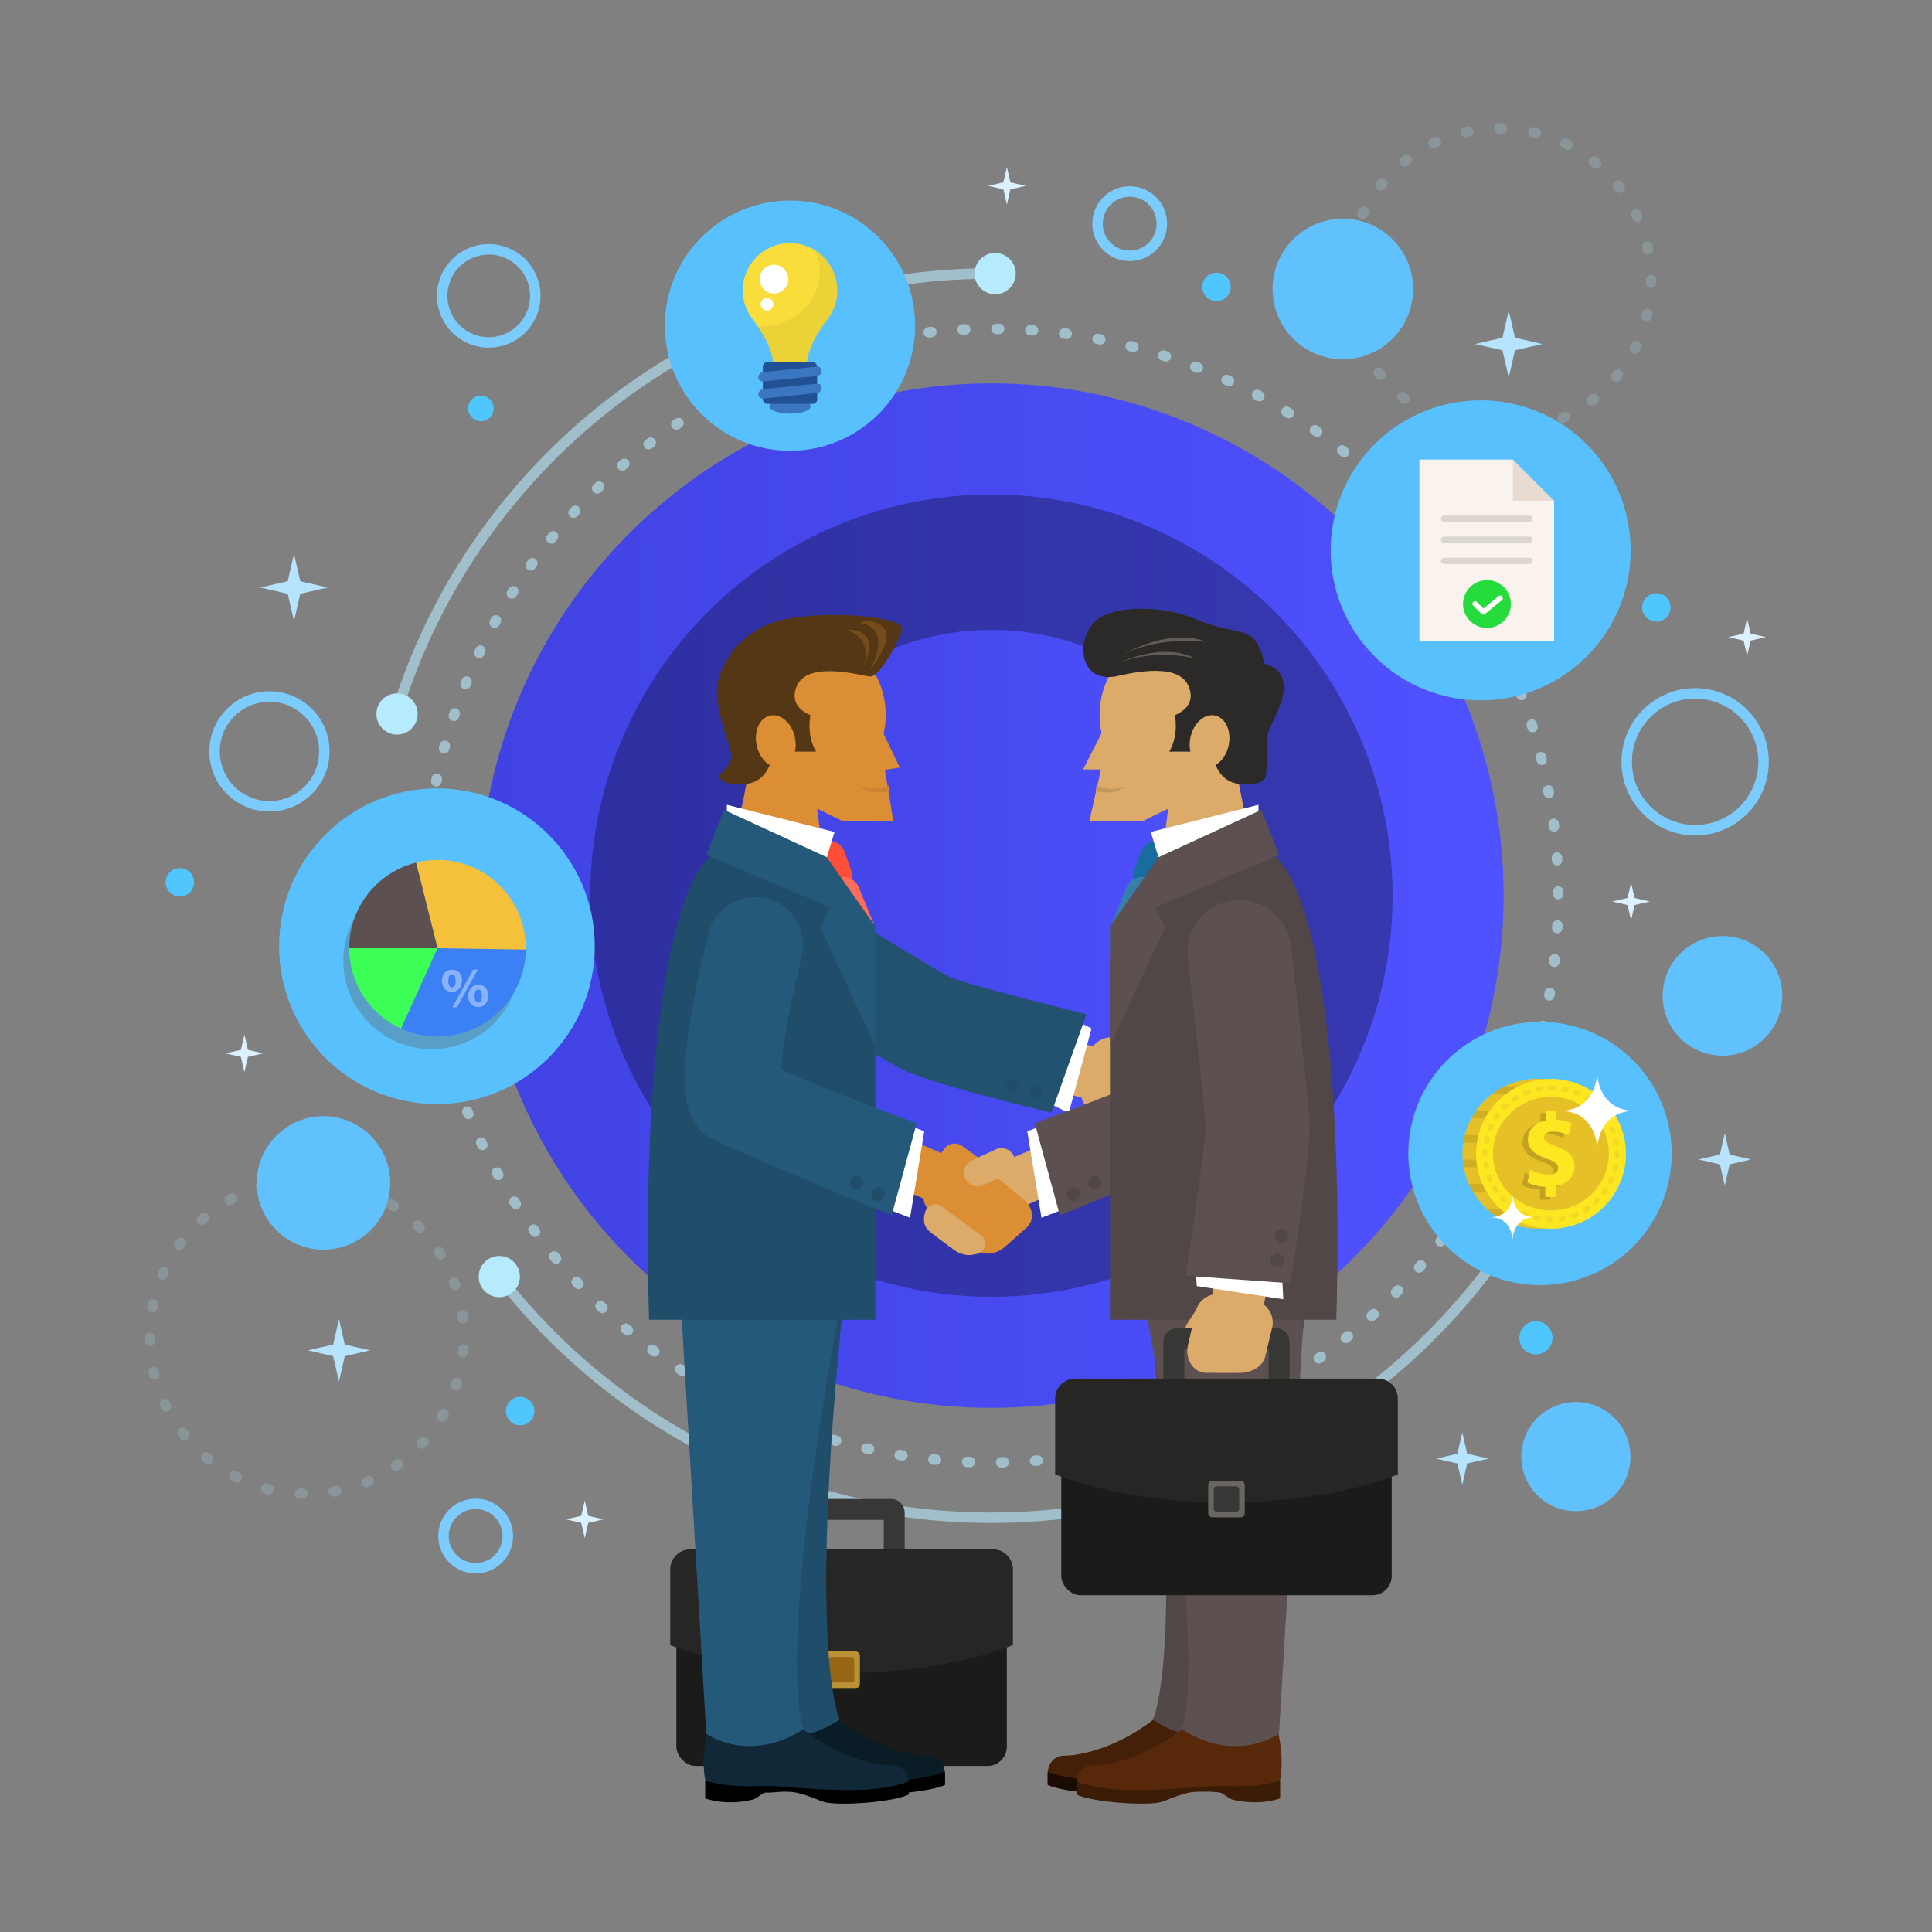 <?xml version="1.0" encoding="UTF-8"?>
<svg id="Layer_1" data-name="Layer 1" xmlns="http://www.w3.org/2000/svg" xmlns:xlink="http://www.w3.org/1999/xlink" viewBox="0 0 1000 1000">
  <rect x="0" y="0" width="1000" height="1000" fill="#808080" stroke="none"/>
  <defs>
    <style>
      .cls-1 {
        fill: #fd4a5f;
      }

      .cls-2 {
        fill: url(#linear-gradient-2);
      }

      .cls-3 {
        stroke: #373736;
        stroke-width: 10.84px;
      }

      .cls-3, .cls-4, .cls-5, .cls-6, .cls-7, .cls-8, .cls-9, .cls-10 {
        fill: none;
        stroke-linecap: round;
        stroke-linejoin: round;
      }

      .cls-11 {
        fill: #452008;
      }

      .cls-12 {
        fill: #fff;
      }

      .cls-13 {
        fill: #b89234;
      }

      .cls-14 {
        fill: #25597a;
      }

      .cls-4 {
        stroke: #e6c027;
        stroke-dasharray: 0 0 1.34 5.35;
      }

      .cls-4, .cls-10 {
        stroke-width: 2.71px;
      }

      .cls-15 {
        fill: #373736;
      }

      .cls-16 {
        fill: #3b80f5;
      }

      .cls-5 {
        stroke-dasharray: 0 0 1.36 16.28;
      }

      .cls-5, .cls-6, .cls-7, .cls-8, .cls-9 {
        stroke-width: 5.42px;
      }

      .cls-5, .cls-6, .cls-7, .cls-9 {
        stroke: #b6eafd;
      }

      .cls-17 {
        fill: #543714;
      }

      .cls-18 {
        fill: #599ec7;
      }

      .cls-19 {
        fill: #0a1c26;
      }

      .cls-6, .cls-20 {
        opacity: .6;
      }

      .cls-21 {
        fill: #976615;
      }

      .cls-22 {
        fill: #215192;
      }

      .cls-23 {
        fill: #26dc3d;
      }

      .cls-24 {
        fill: #fde721;
      }

      .cls-25 {
        fill: #f9de3b;
      }

      .cls-7 {
        stroke-dasharray: 0 0 1.35 16.21;
      }

      .cls-26 {
        fill: #2c2a28;
      }

      .cls-27 {
        opacity: .2;
      }

      .cls-28 {
        fill: #524747;
      }

      .cls-29 {
        fill: #615e5a;
      }

      .cls-30 {
        fill: #b6eafd;
      }

      .cls-31 {
        fill: #dbf1ff;
      }

      .cls-32 {
        fill: #102838;
      }

      .cls-33 {
        fill: #d7c034;
      }

      .cls-33, .cls-34 {
        opacity: .4;
      }

      .cls-35 {
        fill: #3b76c2;
      }

      .cls-36 {
        fill: #1a0c03;
      }

      .cls-37 {
        fill: #186c9f;
      }

      .cls-38 {
        fill: #3b1c07;
      }

      .cls-39 {
        fill: #204d69;
      }

      .cls-40 {
        fill: #262624;
      }

      .cls-41 {
        fill: #367fab;
      }

      .cls-8 {
        stroke: #7bccfd;
      }

      .cls-42 {
        fill: #b6e3fd;
      }

      .cls-9 {
        stroke-dasharray: 0 0 1.36 16.26;
      }

      .cls-10 {
        stroke: #fff;
      }

      .cls-43 {
        fill: #faf3ed;
      }

      .cls-44 {
        fill: #58c1fd;
      }

      .cls-45 {
        fill: #f5c03a;
      }

      .cls-46 {
        fill: #c2a220;
      }

      .cls-47 {
        fill: #57290a;
      }

      .cls-48 {
        fill: #dcab69;
      }

      .cls-49 {
        fill: #db8e34;
      }

      .cls-50 {
        fill: #696561;
      }

      .cls-51 {
        fill: #c2985c;
      }

      .cls-52 {
        fill: #e6c027;
      }

      .cls-53 {
        fill: #fd4f38;
      }

      .cls-54 {
        fill: #3bff56;
      }

      .cls-55 {
        fill: #1b1b1a;
      }

      .cls-56 {
        fill: #fd6c59;
      }

      .cls-57 {
        fill: #dcd6d1;
      }

      .cls-58 {
        fill: #4fc6fd;
      }

      .cls-59 {
        fill: #cc8432;
      }

      .cls-60 {
        fill: #5c5050;
      }

      .cls-61 {
        isolation: isolate;
        opacity: .3;
      }

      .cls-62 {
        fill: #754c1c;
      }

      .cls-63 {
        fill: #60c1fd;
      }

      .cls-64 {
        fill: url(#linear-gradient);
      }

      .cls-65 {
        fill: #225270;
      }

      .cls-66 {
        fill: #e8dbd1;
      }
    </style>
    <linearGradient id="linear-gradient" x1="248.02" y1="463.58" x2="778.27" y2="463.58" gradientTransform="translate(478.1 -227.07) rotate(45)" gradientUnits="userSpaceOnUse">
      <stop offset="0" stop-color="#4042e2"/>
      <stop offset="1" stop-color="#4f52ff"/>
    </linearGradient>
    <linearGradient id="linear-gradient-2" x1="375.59" y1="463.58" x2="650.71" y2="463.58" gradientTransform="matrix(1, 0, 0, 1, 0, 0)" xlink:href="#linear-gradient"/>
  </defs>
  <g class="cls-27">
    <circle class="cls-9" cx="158.8" cy="691.9" r="81.3" transform="translate(-442.74 314.94) rotate(-45)"/>
  </g>
  <g class="cls-27">
    <circle class="cls-5" cx="776.03" cy="145.02" r="78.59"/>
  </g>
  <circle class="cls-58" cx="795" cy="692.46" r="8.58"/>
  <circle class="cls-58" cx="248.91" cy="211.42" r="6.6"/>
  <path class="cls-58" d="m276.6,730.4c0,4.06-3.29,7.36-7.36,7.36s-7.36-3.29-7.36-7.36,3.29-7.36,7.36-7.36,7.36,3.29,7.36,7.36Z"/>
  <circle class="cls-58" cx="629.68" cy="148.5" r="7.36"/>
  <path class="cls-58" d="m100.44,456.68c0,4.06-3.29,7.36-7.36,7.36s-7.36-3.29-7.36-7.36,3.29-7.36,7.36-7.36,7.36,3.29,7.36,7.36Z"/>
  <circle class="cls-58" cx="857.33" cy="314.4" r="7.36"/>
  <circle class="cls-63" cx="167.43" cy="612.29" r="34.55" transform="translate(-383.91 297.72) rotate(-45)"/>
  <circle class="cls-63" cx="695.06" cy="149.59" r="36.38" transform="translate(97.8 535.29) rotate(-45)"/>
  <circle class="cls-63" cx="891.54" cy="515.45" r="30.96" transform="translate(-103.35 781.39) rotate(-45)"/>
  <circle class="cls-63" cx="815.66" cy="753.94" r="28.25" transform="translate(-294.21 797.58) rotate(-45)"/>
  <circle class="cls-8" cx="246.2" cy="795.06" r="16.65"/>
  <circle class="cls-8" cx="584.73" cy="115.77" r="16.65"/>
  <circle class="cls-8" cx="252.98" cy="153.15" r="24.1"/>
  <circle class="cls-8" cx="877.47" cy="394.35" r="35.42" transform="translate(341.4 1193.16) rotate(-80.34)"/>
  <circle class="cls-8" cx="139.47" cy="388.93" r="28.41"/>
  <polygon class="cls-42" points="152.17 286.68 155.42 300.85 169.59 304.09 155.42 307.34 152.17 321.51 148.93 307.34 134.76 304.09 148.93 300.85 152.17 286.68"/>
  <polygon class="cls-42" points="780.92 160.66 784.16 174.83 798.33 178.07 784.16 181.32 780.92 195.49 777.67 181.32 763.5 178.07 777.67 174.83 780.92 160.66"/>
  <polygon class="cls-42" points="756.88 741.4 759.4 752.45 770.45 754.98 759.4 757.5 756.88 768.55 754.35 757.5 743.3 754.98 754.35 752.45 756.88 741.4"/>
  <polygon class="cls-31" points="521.17 86.47 522.98 94.39 530.9 96.2 522.98 98.01 521.17 105.93 519.35 98.01 511.44 96.2 519.35 94.39 521.17 86.47"/>
  <polygon class="cls-31" points="844.24 456.89 846.05 464.81 853.97 466.63 846.05 468.44 844.24 476.36 842.43 468.44 834.51 466.63 842.43 464.81 844.24 456.89"/>
  <polygon class="cls-31" points="302.66 776.69 304.47 784.6 312.39 786.42 304.47 788.23 302.66 796.15 300.85 788.23 292.93 786.42 300.85 784.6 302.66 776.69"/>
  <polygon class="cls-31" points="126.5 535.49 128.32 543.41 136.23 545.22 128.32 547.03 126.5 554.95 124.69 547.03 116.77 545.22 124.69 543.41 126.5 535.49"/>
  <polygon class="cls-31" points="904.3 320.03 906.11 327.95 914.03 329.77 906.11 331.58 904.3 339.5 902.49 331.58 894.57 329.77 902.49 327.95 904.3 320.03"/>
  <polygon class="cls-42" points="892.75 586.56 895.27 597.61 906.32 600.14 895.27 602.66 892.75 613.71 890.22 602.66 879.17 600.14 890.22 597.61 892.75 586.56"/>
  <polygon class="cls-42" points="175.45 682.81 178.45 695.94 191.58 698.94 178.45 701.95 175.45 715.08 172.44 701.95 159.32 698.94 172.44 695.94 175.45 682.81"/>
  <circle class="cls-30" cx="258.44" cy="660.76" r="10.67"/>
  <circle class="cls-30" cx="205.5" cy="369.56" r="10.67"/>
  <circle class="cls-30" cx="515.07" cy="141.62" r="10.67"/>
  <circle class="cls-64" cx="513.15" cy="463.58" r="265.12" transform="translate(-177.5 498.63) rotate(-45)"/>
  <circle class="cls-61" cx="513.15" cy="463.58" r="207.65"/>
  <circle class="cls-2" cx="513.15" cy="463.58" r="137.56"/>
  <g class="cls-20">
    <circle class="cls-7" cx="513.15" cy="463.58" r="293.37" transform="translate(-177.5 498.63) rotate(-45)"/>
  </g>
  <path class="cls-6" d="m205.5,367.82c40.77-131.08,163.03-226.25,307.53-226.25"/>
  <path class="cls-6" d="m813.29,580.13c-46.7,120.22-163.53,205.44-300.26,205.44-103.55,0-195.68-48.88-254.59-124.82"/>
  <g>
    <polygon class="cls-48" points="558.8 539.88 574.77 543.69 568.11 570.18 548.03 565.14 558.8 539.88"/>
    <polygon class="cls-12" points="556.19 527.85 564.97 532.34 553.18 576.09 541.77 570.34 556.19 527.85"/>
    <path class="cls-65" d="m491.13,505.51c6.62,3.42,71.16,19.48,71.22,19.49l-18.12,50.93c-18.2-4.43-64.47-15.6-78.27-22.92-13.9-7.37-66.23-39.47-68.81-40.97-12.83-7.46-17.18-23.92-9.72-36.75,7.46-12.83,23.92-17.19,36.75-9.72,21.53,12.52,56.59,34.44,66.96,39.94Z"/>
    <g>
      <path class="cls-39" d="m532.54,565.52c-.23-1.92,1.14-3.65,3.06-3.88,1.92-.23,3.65,1.14,3.88,3.06s-1.14,3.65-3.06,3.88c-1.92.23-3.65-1.14-3.88-3.06Z"/>
      <path class="cls-39" d="m520.28,562.48c-.23-1.92,1.14-3.65,3.06-3.88,1.92-.23,3.65,1.14,3.88,3.06.23,1.92-1.14,3.65-3.06,3.88-1.92.23-3.65-1.14-3.88-3.06Z"/>
    </g>
    <path class="cls-48" d="m587.09,551.21c4.3-.68,7.22-4.72,6.54-9.02h0c-.68-4.3-4.72-7.22-9.02-6.54l-8.08,1.29c-4.3.68-7.22,4.72-6.54,9.02h0c.68,4.3,4.72,7.22,9.02,6.54l8.08-1.29Z"/>
    <path class="cls-48" d="m559.75,562.49l3.95-16.56c1.51-6.3,7.84-10.19,14.14-8.69l17.63,3.35c6.3,1.51,11.29,7.8,8.69,14.14-1.82,4.45-4.42,10.23-6.91,15.85-2.49,5.62-7.84,10.19-14.14,8.69l-14.67-2.65c-6.3-1.51-10.19-7.84-8.69-14.14Z"/>
  </g>
  <g>
    <g>
      <rect class="cls-3" x="408.38" y="781.28" width="54.47" height="33.63" rx="1.43" ry="1.43"/>
      <g>
        <rect class="cls-55" x="350.09" y="803.08" width="171.04" height="110.97" rx="9.97" ry="9.97"/>
        <path class="cls-40" d="m357.27,801.93h156.69c5.71,0,10.34,4.63,10.34,10.34v39.26c-23.52,8.99-54.6,14.47-88.69,14.47s-65.17-5.47-88.69-14.47v-39.26c0-5.71,4.63-10.34,10.34-10.34Z"/>
        <rect class="cls-13" x="426.15" y="854.8" width="18.93" height="18.93" rx="2.14" ry="2.14"/>
        <rect class="cls-21" x="429.02" y="857.68" width="13.18" height="13.18" rx="1.49" ry="1.49"/>
      </g>
    </g>
    <g>
      <path class="cls-19" d="m383.83,916.68v9.18h24.39c2.2,0,4.03-4.59,7.89-4.59h9.54c1.83,0,21.25,6.83,23.51,6.83,5.5,0,32.24-.41,39.94-4.28v-6.12s-.18-8.97-8.8-8.97-30.44-4.69-50.43-22.43c0,0-12.65,18.15-45.11,5.71,0,0-3.3,12.64-.92,24.67Z"/>
      <path d="m416.54,919.37c-5.65,0-20.09,1.17-32.7-2.7v9.18s10.39,4.08,24.62.61c2.15-.52,5.58-4.08,7.65-4.08h9.54c10.06,0,16,4.89,21.45,5.71,9.31,1.41,34.29-.41,41.99-4.28v-6.12s0-.22-.04-.59c-4.01,1.59-12.45,4.08-26.4,4.38-20.66.43-40.46-2.11-46.11-2.11Z"/>
    </g>
    <path class="cls-39" d="m353.56,664.17l30.97,228.23s23.22,15.85,50.13-2.36c0,0-18.17-34.56,4.08-236.96l-85.18,11.09Z"/>
    <g>
      <path class="cls-11" d="m647.54,916.68v9.18h-24.39c-2.2,0-4.03-4.59-7.89-4.59h-9.54c-1.83,0-21.25,6.83-23.51,6.83-5.5,0-32.24-.41-39.94-4.28v-6.12s.18-8.97,8.8-8.97,30.44-4.69,50.43-22.43c0,0,12.65,18.15,45.11,5.71,0,0,3.3,12.64.92,24.67Z"/>
      <path class="cls-36" d="m614.84,919.37c5.65,0,20.09,1.17,32.7-2.7v9.18s-10.39,4.08-24.62.61c-2.15-.52-5.58-4.08-7.65-4.08h-9.54c-10.06,0-16,4.89-21.45,5.71-9.31,1.41-34.29-.41-41.99-4.28v-6.12s0-.22.05-.59c4.01,1.59,12.45,4.08,26.4,4.38,20.66.43,40.46-2.11,46.11-2.11Z"/>
    </g>
    <path class="cls-28" d="m677.81,664.17l-30.97,228.23s-23.22,15.85-50.13-2.36c0,0,18.17-34.56-4.08-236.96l85.18,11.09Z"/>
    <path class="cls-49" d="m515.41,605.73l-17.5-12.64c-2.99-2.1-7.11-1.37-9.2,1.61l-5.5,7.84c-2.1,2.99-1.37,7.11,1.61,9.2l16.1,11.66c2.99,2.1,6.73.81,9.2-1.61,2.47-2.42,5.03-4.91,6.9-6.86,2.67-2.78,1.37-7.11-1.61-9.2Z"/>
    <polygon class="cls-48" points="549.32 588.49 565.02 608.9 526.35 625.94 522.72 599.85 549.32 588.49"/>
    <path class="cls-48" d="m481.84,623.05l24.3-23.12c4.16-3.85,10.65-3.6,14.5.56l10.11,10.92c3.85,4.16,3.6,10.65-.56,14.5l-22.34,21.31c-4.16,3.85-10.2,2.65-14.5-.56-4.3-3.21-8.77-6.51-12.06-9.12-4.7-3.72-3.6-10.65.56-14.5Z"/>
    <polygon class="cls-12" points="540.91 581.99 531.71 585.58 539.06 630.29 550.99 625.72 540.91 581.99"/>
    <path class="cls-60" d="m548.54,628.97l-12.93-47.59c.36-.15.73-.3,1.1-.43,25.31-9.2,55.13-20.98,69.1-27.54-.82-12.26-5.14-36.22-10.67-58.05-3.38-13.31,4.67-26.85,17.99-30.23,13.31-3.36,26.85,4.67,30.23,17.99.2.77,4.82,19.03,8.32,38.66,6.89,38.63,5.1,55.32-7.07,66.11-3.2,2.83-94.27,40.83-95.98,41.06-.02,0-.04,0-.06,0Z"/>
    <g>
      <path class="cls-28" d="m552.17,618.72c.27,1.91,2.03,3.25,3.94,2.98,1.91-.27,3.25-2.03,2.98-3.94-.27-1.91-2.03-3.25-3.94-2.98-1.91.27-3.25,2.03-2.98,3.94Z"/>
      <path class="cls-28" d="m563.27,612.69c.27,1.91,2.03,3.25,3.94,2.98,1.91-.27,3.25-2.03,2.98-3.94-.27-1.91-2.03-3.25-3.94-2.98-1.91.27-3.25,2.03-2.98,3.94Z"/>
    </g>
    <g>
      <path class="cls-32" d="m365.08,921.68v9.18h24.39c2.2,0,4.03-4.59,7.89-4.59h9.54c1.83,0,21.25,6.83,23.51,6.83,5.5,0,32.24-.41,39.94-4.28v-6.12s-.18-8.97-8.8-8.97-30.44-4.69-50.43-22.43c0,0-12.65,18.15-45.11,5.71,0,0-3.3,12.64-.92,24.67Z"/>
      <path d="m397.78,924.38c-5.65,0-20.09,1.17-32.7-2.7v9.18s10.39,4.08,24.62.61c2.15-.52,5.58-4.08,7.65-4.08h9.54c10.06,0,16,4.89,21.45,5.71,9.31,1.41,34.29-.41,41.99-4.28v-6.12s0-.22-.05-.59c-4.01,1.59-12.45,4.08-26.4,4.38-20.66.43-40.46-2.11-46.11-2.11Z"/>
    </g>
    <polygon class="cls-49" points="465.04 587.35 449.34 607.77 488.01 624.8 491.64 598.71 465.04 587.35"/>
    <path class="cls-49" d="m529.86,620.79l-26.05-21.12c-4.45-3.51-10.9-2.75-14.41,1.7l-9.22,11.69c-3.51,4.45-2.75,10.9,1.7,14.41l23.96,19.48c4.45,3.51,10.37,1.84,14.41-1.7,4.04-3.54,8.22-7.18,11.3-10.04,4.39-4.08,2.75-10.9-1.7-14.41Z"/>
    <path class="cls-14" d="m352.08,669.17l13.49,228.23s21.95,15.85,50.32-2.36c0,0-16.2-34.56,22.26-236.96l-86.07,11.09Z"/>
    <polygon class="cls-49" points="388.54 394.53 378.54 445.47 427.71 455.9 422.6 415.73 388.54 394.53"/>
    <ellipse class="cls-49" cx="417.22" cy="370.04" rx="41.24" ry="42.41"/>
    <path class="cls-39" d="m453.08,683.1v-184.23c0-34.18-50.1-56.64-84.28-56.64-25.02,19.93-36.37,120.44-32.86,240.87h117.14Z"/>
    <path class="cls-53" d="m440.43,450.13c1.6,4.48-.73,9.41-5.21,11.02h0c-4.48,1.6-9.41-.73-11.02-5.21l-3.24-9.23c-1.6-4.48.73-9.41,5.21-11.02h0c4.48-1.6,9.41.73,11.02,5.21l3.24,9.23Z"/>
    <path class="cls-56" d="m452.11,477.73c1.81,4.4-.29,9.44-4.69,11.25h0c-4.4,1.81-9.44-.29-11.25-4.69l-7.6-18.44c-1.81-4.4.29-9.44,4.69-11.25h0c4.4-1.81,9.44.29,11.25,4.69l7.6,18.44Z"/>
    <polygon class="cls-12" points="376.23 439.68 376.23 416.57 431.98 430.62 425.13 452.92 376.23 439.68"/>
    <polygon class="cls-14" points="427.93 443.69 374.73 419.16 365.59 442.51 453.08 479.59 427.93 443.69"/>
    <polygon class="cls-14" points="435.94 456.57 424.66 480.07 453.08 541.52 453.08 479.59 435.94 456.57"/>
    <polygon class="cls-49" points="408.57 411.51 436.02 424.95 462.38 424.95 454.92 379.64 408.57 373.61 408.57 411.51"/>
    <polygon class="cls-49" points="449.79 364.06 465.75 397.31 449.82 399.66 449.79 364.06"/>
    <path class="cls-17" d="m412.7,354.49c-2.42,4.91-2.63,11.69,6.8,15.69,0,0-2.28,10.14,2.91,18.85h-11.55l-2.29-11.35s-16.96,3.49-8.48,11.35c0,0-.87,15.12-13.75,16.73-12.88,1.61-14.63-4.32-14.63-4.32,0,0,6.12-3.87,6.83-9.35.71-5.48-10.05-25.26-6.83-39.73,1.75-7.86,10.84-27.95,36.86-32.31,26.02-4.37,59.49.11,58.46,5.35-1.03,5.24-11.47,25.01-16.7,24.77-3.52-.16-31.34-8.44-37.63,4.33Z"/>
    <path class="cls-49" d="m411.41,381.55c1.62,7.38-1.49,14.32-6.94,15.52-5.45,1.2-11.18-3.81-12.8-11.19-1.62-7.38,1.49-14.32,6.94-15.52,5.45-1.2,11.18,3.81,12.8,11.19Z"/>
    <path class="cls-62" d="m449.88,347.43s11.62-14.41,8.58-20.72c-2.84-5.88-11.64-5.88-13.47-3.97,2.11-.53,17.18,2.43,4.89,24.69Z"/>
    <path class="cls-62" d="m447.03,345.37s5.28-11.6,1.27-15.95c-4.28-4.63-10.28-3.26-10.28-3.26,0,0,14.25,2.95,9.01,19.2Z"/>
    <polygon class="cls-12" points="469.19 581.99 478.39 585.58 471.04 630.29 459.11 625.72 469.19 581.99"/>
    <path class="cls-14" d="m461.55,628.97l12.93-47.59c-.36-.15-.73-.3-1.1-.43-25.31-9.2-55.13-20.98-69.1-27.54.82-12.26,5.14-36.22,10.67-58.05,3.38-13.31-4.67-26.85-17.99-30.23-13.31-3.36-26.85,4.67-30.23,17.99-.2.77-4.82,19.03-8.32,38.66-6.89,38.63-5.1,55.32,7.07,66.11,3.2,2.83,94.27,40.83,95.98,41.06.02,0,.04,0,.06,0Z"/>
    <g>
      <path class="cls-39" d="m457.93,618.72c-.27,1.91-2.03,3.25-3.94,2.98-1.91-.27-3.25-2.03-2.98-3.94.27-1.91,2.03-3.25,3.94-2.98,1.91.27,3.25,2.03,2.98,3.94Z"/>
      <path class="cls-39" d="m446.83,612.69c-.27,1.91-2.03,3.25-3.94,2.98-1.91-.27-3.25-2.03-2.98-3.94.27-1.91,2.03-3.25,3.94-2.98,1.91.27,3.25,2.03,2.98,3.94Z"/>
    </g>
    <g>
      <path class="cls-47" d="m662.53,921.68v9.18h-24.39c-2.2,0-4.03-4.59-7.89-4.59h-9.54c-1.83,0-21.25,6.83-23.51,6.83-5.5,0-32.24-.41-39.94-4.28v-6.12s.18-8.97,8.8-8.97,30.44-4.69,50.43-22.43c0,0,12.65,18.15,45.11,5.71,0,0,3.3,12.64.92,24.67Z"/>
      <path class="cls-38" d="m629.82,924.38c5.65,0,20.09,1.17,32.7-2.7v9.18s-10.39,4.08-24.62.61c-2.15-.52-5.58-4.08-7.65-4.08h-9.54c-10.06,0-16,4.89-21.45,5.71-9.31,1.41-34.29-.41-41.99-4.28v-6.12s0-.22.05-.59c4.01,1.59,12.45,4.08,26.4,4.38,20.66.43,40.46-2.11,46.11-2.11Z"/>
    </g>
    <path class="cls-60" d="m675.52,669.17l-13.49,228.23s-21.95,15.85-50.32-2.36c0,0,16.2-34.56-22.26-236.96l86.07,11.09Z"/>
    <polygon class="cls-48" points="639.06 394.53 649.06 445.47 599.9 455.9 605 415.73 639.06 394.53"/>
    <ellipse class="cls-48" cx="610.39" cy="370.04" rx="41.24" ry="42.41"/>
    <path class="cls-28" d="m574.53,683.1v-184.23c0-34.18,50.1-56.64,84.28-56.64,25.02,19.93,36.37,120.44,32.86,240.87h-117.14Z"/>
    <path class="cls-37" d="m587.17,450.13c-1.6,4.48.73,9.41,5.21,11.02h0c4.48,1.6,9.41-.73,11.02-5.21l3.24-9.23c1.6-4.48-.73-9.41-5.21-11.02h0c-4.48-1.6-9.41.73-11.02,5.21l-3.24,9.23Z"/>
    <path class="cls-41" d="m575.5,477.73c-1.81,4.4.29,9.44,4.69,11.25h0c4.4,1.81,9.44-.29,11.25-4.69l7.6-18.44c1.81-4.4-.29-9.44-4.69-11.25h0c-4.4-1.81-9.44.29-11.25,4.69l-7.6,18.44Z"/>
    <polygon class="cls-12" points="651.38 439.68 651.38 416.57 595.62 430.62 602.48 452.92 651.38 439.68"/>
    <polygon class="cls-60" points="599.68 443.69 652.88 419.16 662.01 442.51 574.53 479.59 599.68 443.69"/>
    <polygon class="cls-60" points="591.66 456.57 602.95 480.07 574.53 541.52 574.53 479.59 591.66 456.57"/>
    <polygon class="cls-48" points="619.03 411.51 591.59 424.95 563.87 424.95 574.04 379.64 619.03 373.61 619.03 411.51"/>
    <polygon class="cls-48" points="577.73 364.71 560.57 398.28 577.73 398.28 577.73 364.71"/>
    <path class="cls-26" d="m614.9,354.49c2.42,4.91,2.63,11.69-6.8,15.69,0,0,2.28,10.14-2.91,18.85h11.55l2.29-11.35s16.96,3.49,8.48,11.35c0,0,.87,15.12,13.75,16.73,12.88,1.61,13.95-3.92,13.95-3.92,0,0,1.32-14.57.61-20.05-.71-5.48,20.66-31.59-1.22-38.28-5.47-21.87-11.55-12.82-35.85-23.09-16.18-6.84-38.08-6.96-48.61-1.22-13.37,7.29-13.66,34.39,7.12,30.94,3.47-.58,31.34-8.44,37.63,4.33Z"/>
    <path class="cls-48" d="m616.19,381.55c-1.62,7.38,1.49,14.32,6.94,15.52s11.18-3.81,12.8-11.19c1.62-7.38-1.49-14.32-6.94-15.52-5.45-1.2-11.18,3.81-12.8,11.19Z"/>
    <path class="cls-48" d="m524.76,598.37c1.64,3.54.1,7.75-3.44,9.39l-12.29,5.69c-3.54,1.64-7.75.1-9.39-3.44h0c-1.64-3.54-.1-7.75,3.44-9.39l12.29-5.69c3.54-1.64,7.75-.1,9.39,3.44h0Z"/>
    <path class="cls-48" d="m507.82,639.45c2.34,1.73,2.8,5.08,1.02,7.49h0c-1.78,2.41-5.12,2.97-7.46,1.24l-20.56-15.16c-2.34-1.73-2.8-5.08-1.02-7.49h0c1.78-2.41,5.12-2.97,7.46-1.24l20.56,15.16Z"/>
    <path class="cls-29" d="m574.95,345.19s24.15-13.94,43.57-4.48c0,0-24.9-5.98-43.57,4.48Z"/>
    <path class="cls-29" d="m576.68,341.61s25.56-17.95,48.17-9.31c0,0-28.37-4.2-48.17,9.31Z"/>
    <path class="cls-59" d="m460.04,406.63s-5.7,3.33-15.12.58c0,0,6.77,4.97,15.69,2.14l-.57-2.72Z"/>
    <path class="cls-51" d="m567.6,406.63s5.7,3.33,15.12.58c0,0-6.77,4.97-15.69,2.14l.57-2.72Z"/>
    <polygon class="cls-48" points="628.83 663.07 625.9 679.22 652.83 683.77 656.29 663.37 628.83 663.07"/>
    <polygon class="cls-12" points="618.86 655.84 619.44 665.69 664.24 672.48 663.57 659.72 618.86 655.84"/>
    <path class="cls-60" d="m624.07,582.17c.47,7.44-10.28,78.11-10.29,78.17l53.92,3.88c3.26-18.44,11.14-70.43,9.99-86-1.16-15.69-9.08-85.49-9.42-88.46-1.68-14.75-15-25.35-29.74-23.68-14.75,1.68-25.35,14.99-23.68,29.74,2.81,24.74,8.35,74.64,9.22,86.34Z"/>
    <g>
      <path class="cls-28" d="m662.86,649.34c-1.66-.98-3.81-.42-4.78,1.24-.98,1.66-.42,3.81,1.24,4.78,1.66.98,3.81.42,4.78-1.24.98-1.66.42-3.81-1.24-4.78Z"/>
      <path class="cls-28" d="m665.02,636.88c-1.66-.98-3.81-.42-4.78,1.24-.98,1.66-.42,3.81,1.24,4.78,1.66.98,3.81.42,4.78-1.24.98-1.66.42-3.81-1.24-4.78Z"/>
    </g>
    <path class="cls-48" d="m627.83,693.53c-2.35,3.66-7.23,4.72-10.89,2.36h0c-3.66-2.35-4.72-7.23-2.36-10.89l4.43-6.88c2.35-3.66,7.23-4.72,10.89-2.36h0c3.66,2.35,4.72,7.23,2.36,10.89l-4.43,6.88Z"/>
    <g>
      <rect class="cls-3" x="607.59" y="692.92" width="54.47" height="33.63" rx="1.43" ry="1.43"/>
      <g>
        <rect class="cls-55" x="549.31" y="714.72" width="171.04" height="110.97" rx="9.97" ry="9.97"/>
        <path class="cls-40" d="m713.17,713.58h-156.69c-5.71,0-10.34,4.63-10.34,10.34v39.26c23.52,8.99,54.6,14.47,88.69,14.47s65.17-5.47,88.69-14.47v-39.26c0-5.71-4.63-10.34-10.34-10.34Z"/>
        <rect class="cls-50" x="625.36" y="766.45" width="18.93" height="18.93" rx="2.14" ry="2.14"/>
        <rect class="cls-15" x="628.24" y="769.32" width="13.18" height="13.18" rx="1.49" ry="1.49"/>
      </g>
    </g>
    <path class="cls-48" d="m649.15,673.03l-16.75-3.04c-6.38-1.16-12.48,3.08-13.64,9.45l-4.02,17.49c-1.16,6.38,2.6,13.47,9.45,13.64,4.8.12,11.15.06,17.29.05s12.48-3.08,13.64-9.45l3.48-14.5c1.16-6.38-3.08-12.48-9.45-13.64Z"/>
  </g>
  <circle class="cls-44" cx="766.38" cy="284.86" r="77.64" transform="translate(23.04 625.34) rotate(-45)"/>
  <circle class="cls-44" cx="408.91" cy="168.57" r="64.77"/>
  <circle class="cls-44" cx="797.1" cy="597.04" r="68.15"/>
  <circle class="cls-44" cx="226.16" cy="489.77" r="81.7"/>
  <g>
    <g>
      <polygon class="cls-43" points="804.4 331.85 734.69 331.85 734.69 237.87 783.08 237.87 790.87 253.25 804.4 259.19 804.4 331.85"/>
      <polygon class="cls-66" points="804.4 259.19 783.08 259.19 783.08 237.87 804.4 259.19"/>
    </g>
    <g>
      <path class="cls-57" d="m793.27,268.5c0,.91-.74,1.65-1.65,1.65h-44.15c-.91,0-1.65-.74-1.65-1.65h0c0-.91.74-1.65,1.65-1.65h44.15c.91,0,1.65.74,1.65,1.65h0Z"/>
      <path class="cls-57" d="m793.27,279.39c0,.91-.74,1.65-1.65,1.65h-44.15c-.91,0-1.65-.74-1.65-1.65h0c0-.91.74-1.65,1.65-1.65h44.15c.91,0,1.65.74,1.65,1.65h0Z"/>
      <path class="cls-57" d="m793.27,290.29c0,.91-.74,1.65-1.65,1.65h-44.15c-.91,0-1.65-.74-1.65-1.65h0c0-.91.74-1.65,1.65-1.65h44.15c.91,0,1.65.74,1.65,1.65h0Z"/>
    </g>
    <g>
      <circle class="cls-23" cx="769.64" cy="312.64" r="12.38" transform="translate(289.16 990.3) rotate(-76.77)"/>
      <polyline class="cls-10" points="763.48 312.52 767.73 316.77 776.49 309.6"/>
    </g>
  </g>
  <path class="cls-1" d="m216.96,452.55h0c-.13,0-.26.02-.39.04.13-.01.26-.03.39-.04Z"/>
  <path class="cls-18" d="m269.11,497.32c0-.74-.02-1.47-.06-2.19-.02-.51-.07-1.02-.11-1.53-.02-.18-.02-.37-.04-.56-.06-.65-.14-1.3-.23-1.95,0-.02,0-.05,0-.07-3.07-22.26-22.16-39.41-45.27-39.41-3.83,0-7.55.48-11.11,1.37v.02c-19.87,4.96-34.6,22.91-34.6,44.32h0c0,18,10.43,33.54,25.56,40.99v.03c.29.15.61.29.92.43.11.05.22.11.33.16h0c5.76,2.61,12.15,4.09,18.9,4.09,25.01,0,45.32-20.1,45.69-45.02h0c0-.23.02-.46.02-.69Z"/>
  <g>
    <path class="cls-16" d="m206.3,531.83c6.08,3,12.93,4.69,20.17,4.69,25.24,0,45.71-20.47,45.71-45.71,0-2.85-.27-5.63-.77-8.33l-44.94,8.33-20.17,41.02Z"/>
    <path class="cls-45" d="m215.36,446.47l11.11,44.34,45.69.69c0-.23.02-.46.02-.69,0-25.24-20.47-45.71-45.71-45.71-3.83,0-7.55.48-11.11,1.37Z"/>
    <path class="cls-54" d="m207.56,532.42l18.9-41.62h-45.71c0,18.5,11,34.42,26.81,41.62Z"/>
    <path class="cls-60" d="m215.36,446.48c-19.87,4.96-34.6,22.91-34.6,44.32h45.71l-11.11-44.32Z"/>
  </g>
  <g class="cls-34">
    <path class="cls-12" d="m239.11,507.47c0,3.94-2.49,6-5.22,6-2.87,0-5.13-2.15-5.13-5.68s2.06-5.92,5.28-5.92,5.07,2.38,5.07,5.6Zm-7.08.2c0,1.97.67,3.39,1.94,3.39s1.86-1.28,1.86-3.39c0-1.91-.52-3.39-1.88-3.39s-1.91,1.51-1.91,3.39Zm2.09,13.69l10.82-19.49h2.38l-10.85,19.49h-2.35Zm18.56-6.06c0,3.94-2.49,6-5.22,6s-5.1-2.15-5.13-5.68c0-3.36,2.06-5.92,5.28-5.92s5.07,2.38,5.07,5.6Zm-7.05.2c-.03,1.97.64,3.39,1.91,3.39s1.86-1.28,1.86-3.39c0-1.92-.49-3.39-1.86-3.39s-1.91,1.51-1.91,3.39Z"/>
  </g>
  <circle class="cls-52" cx="795.77" cy="597.15" r="38.78" transform="translate(88.64 1297.02) rotate(-81.59)"/>
  <g class="cls-20">
    <path class="cls-46" d="m798.34,564.19c0-1.09-.88-1.97-1.97-1.97h-17.46c-2.28,1.1-4.44,2.43-6.45,3.94h23.91c1.09,0,1.97-.88,1.97-1.97Z"/>
    <path class="cls-46" d="m793.04,578.82c1.09,0,1.97-.88,1.97-1.97s-.88-1.97-1.97-1.97h-29.01c-.89,1.26-1.7,2.57-2.44,3.94h31.45Z"/>
    <path class="cls-46" d="m798.19,625.55h-28.82c1.55,1.44,3.22,2.76,4.99,3.94h23.83c1.09,0,1.97-.88,1.97-1.97s-.88-1.97-1.97-1.97Z"/>
    <path class="cls-46" d="m794.4,614.85c0-1.09-.88-1.97-1.97-1.97h-32.11c.6,1.36,1.28,2.67,2.03,3.94h30.08c1.09,0,1.97-.88,1.97-1.97Z"/>
    <path class="cls-46" d="m790.77,602.18c0-1.09-.88-1.97-1.97-1.97h-31.68c.1,1.33.28,2.65.51,3.94h31.17c1.09,0,1.97-.88,1.97-1.97Z"/>
    <path class="cls-46" d="m789.1,591.49c1.09,0,1.97-.88,1.97-1.97s-.88-1.97-1.97-1.97h-30.91c-.33,1.29-.59,2.6-.78,3.94h31.69Z"/>
  </g>
  <circle class="cls-24" cx="802.74" cy="597.15" r="38.78" transform="translate(85.72 1294.91) rotate(-80.86)"/>
  <g class="cls-34">
    <circle class="cls-4" cx="802.74" cy="597.15" r="34.08" transform="translate(-187.13 742.53) rotate(-45)"/>
  </g>
  <ellipse class="cls-52" cx="802.74" cy="597.15" rx="30" ry="29.39"/>
  <path class="cls-46" d="m797.05,620.93v-5.21c-3.68-.16-7.25-1.15-9.33-2.36l1.65-6.42c2.3,1.26,5.54,2.42,9.11,2.42,3.13,0,5.27-1.21,5.27-3.4s-1.76-3.4-5.82-4.77c-5.87-1.98-9.88-4.72-9.88-10.04,0-4.83,3.4-8.62,9.27-9.77v-5.21h5.38v4.83c3.68.17,6.15.93,7.96,1.81l-1.59,6.2c-1.43-.61-3.95-1.87-7.9-1.87-3.57,0-4.72,1.54-4.72,3.07,0,1.81,1.92,2.96,6.59,4.72,6.53,2.31,9.17,5.32,9.17,10.26s-3.46,9.06-9.77,10.16v5.6h-5.38Z"/>
  <path class="cls-24" d="m799.84,619.54v-5.22c-3.68-.16-7.25-1.15-9.33-2.36l1.65-6.42c2.3,1.26,5.54,2.42,9.11,2.42,3.13,0,5.27-1.21,5.27-3.4s-1.76-3.4-5.82-4.77c-5.87-1.98-9.88-4.72-9.88-10.04,0-4.83,3.4-8.62,9.27-9.77v-5.21h5.38v4.83c3.68.17,6.15.93,7.96,1.81l-1.59,6.2c-1.43-.61-3.95-1.87-7.9-1.87-3.57,0-4.72,1.54-4.72,3.07,0,1.81,1.92,2.96,6.59,4.72,6.53,2.31,9.17,5.32,9.17,10.26s-3.46,9.06-9.77,10.16v5.6h-5.38Z"/>
  <path class="cls-12" d="m826.73,555.32s0,19.64-19.54,19.64c19.54,0,19.54,19.64,19.54,19.64,0,0,0-19.64,19.54-19.64-19.54,0-19.54-19.64-19.54-19.64Z"/>
  <path class="cls-12" d="m782.88,618.33s0,11.72-11.66,11.72c11.66,0,11.66,11.72,11.66,11.72,0,0,0-11.72,11.66-11.72-11.66,0-11.66-11.72-11.66-11.72Z"/>
  <g>
    <g>
      <g>
        <path class="cls-25" d="m433.36,150.3c0-13.5-10.95-24.45-24.45-24.45s-24.45,10.95-24.45,24.45c0,5.58,1.88,10.73,5.03,14.84h0c4.11,5.52,10.96,14.94,10.96,25.67h16.94c0-10.74,6.85-20.15,10.96-25.67h0c3.15-4.12,5.03-9.26,5.03-14.84Z"/>
        <path class="cls-12" d="m408.04,144.51c0,4.12-3.34,7.45-7.45,7.45s-7.45-3.34-7.45-7.45,3.34-7.45,7.45-7.45,7.45,3.34,7.45,7.45Z"/>
        <path class="cls-12" d="m400.26,157.48c0,1.81-1.47,3.28-3.28,3.28s-3.28-1.47-3.28-3.28,1.47-3.28,3.28-3.28,3.28,1.47,3.28,3.28Z"/>
      </g>
      <path class="cls-33" d="m433.36,150.3c0-8.67-4.53-16.27-11.34-20.61,1.48,3.35,2.3,7.01,2.3,10.86,0,15.65-13.48,28.33-30.11,28.33-.7,0-1.39-.03-2.08-.08,3.87,5.59,8.31,13.37,8.31,22.01h16.94c0-10.74,6.85-20.15,10.96-25.67h0c3.15-4.12,5.03-9.26,5.03-14.84Z"/>
    </g>
    <path class="cls-35" d="m419.64,210.33c0,2.1-4.8,3.8-10.73,3.8s-10.73-1.7-10.73-3.8,4.8-3.8,10.73-3.8,10.73,1.7,10.73,3.8Z"/>
    <rect class="cls-22" x="394.84" y="187.44" width="28.14" height="21.62" rx="2.34" ry="2.34"/>
    <g>
      <path class="cls-35" d="m425.31,191.93c0,1.34-1.08,2.53-2.42,2.67l-27.96,2.86c-1.34.14-2.42-.84-2.42-2.17h0c0-1.34,1.08-2.53,2.42-2.67l27.96-2.86c1.34-.14,2.42.84,2.42,2.17h0Z"/>
      <path class="cls-35" d="m425.31,200.77c0,1.34-1.08,2.53-2.42,2.67l-27.96,2.86c-1.34.14-2.42-.84-2.42-2.17h0c0-1.34,1.08-2.53,2.42-2.67l27.96-2.86c1.34-.14,2.42.84,2.42,2.17h0Z"/>
    </g>
  </g>
</svg>